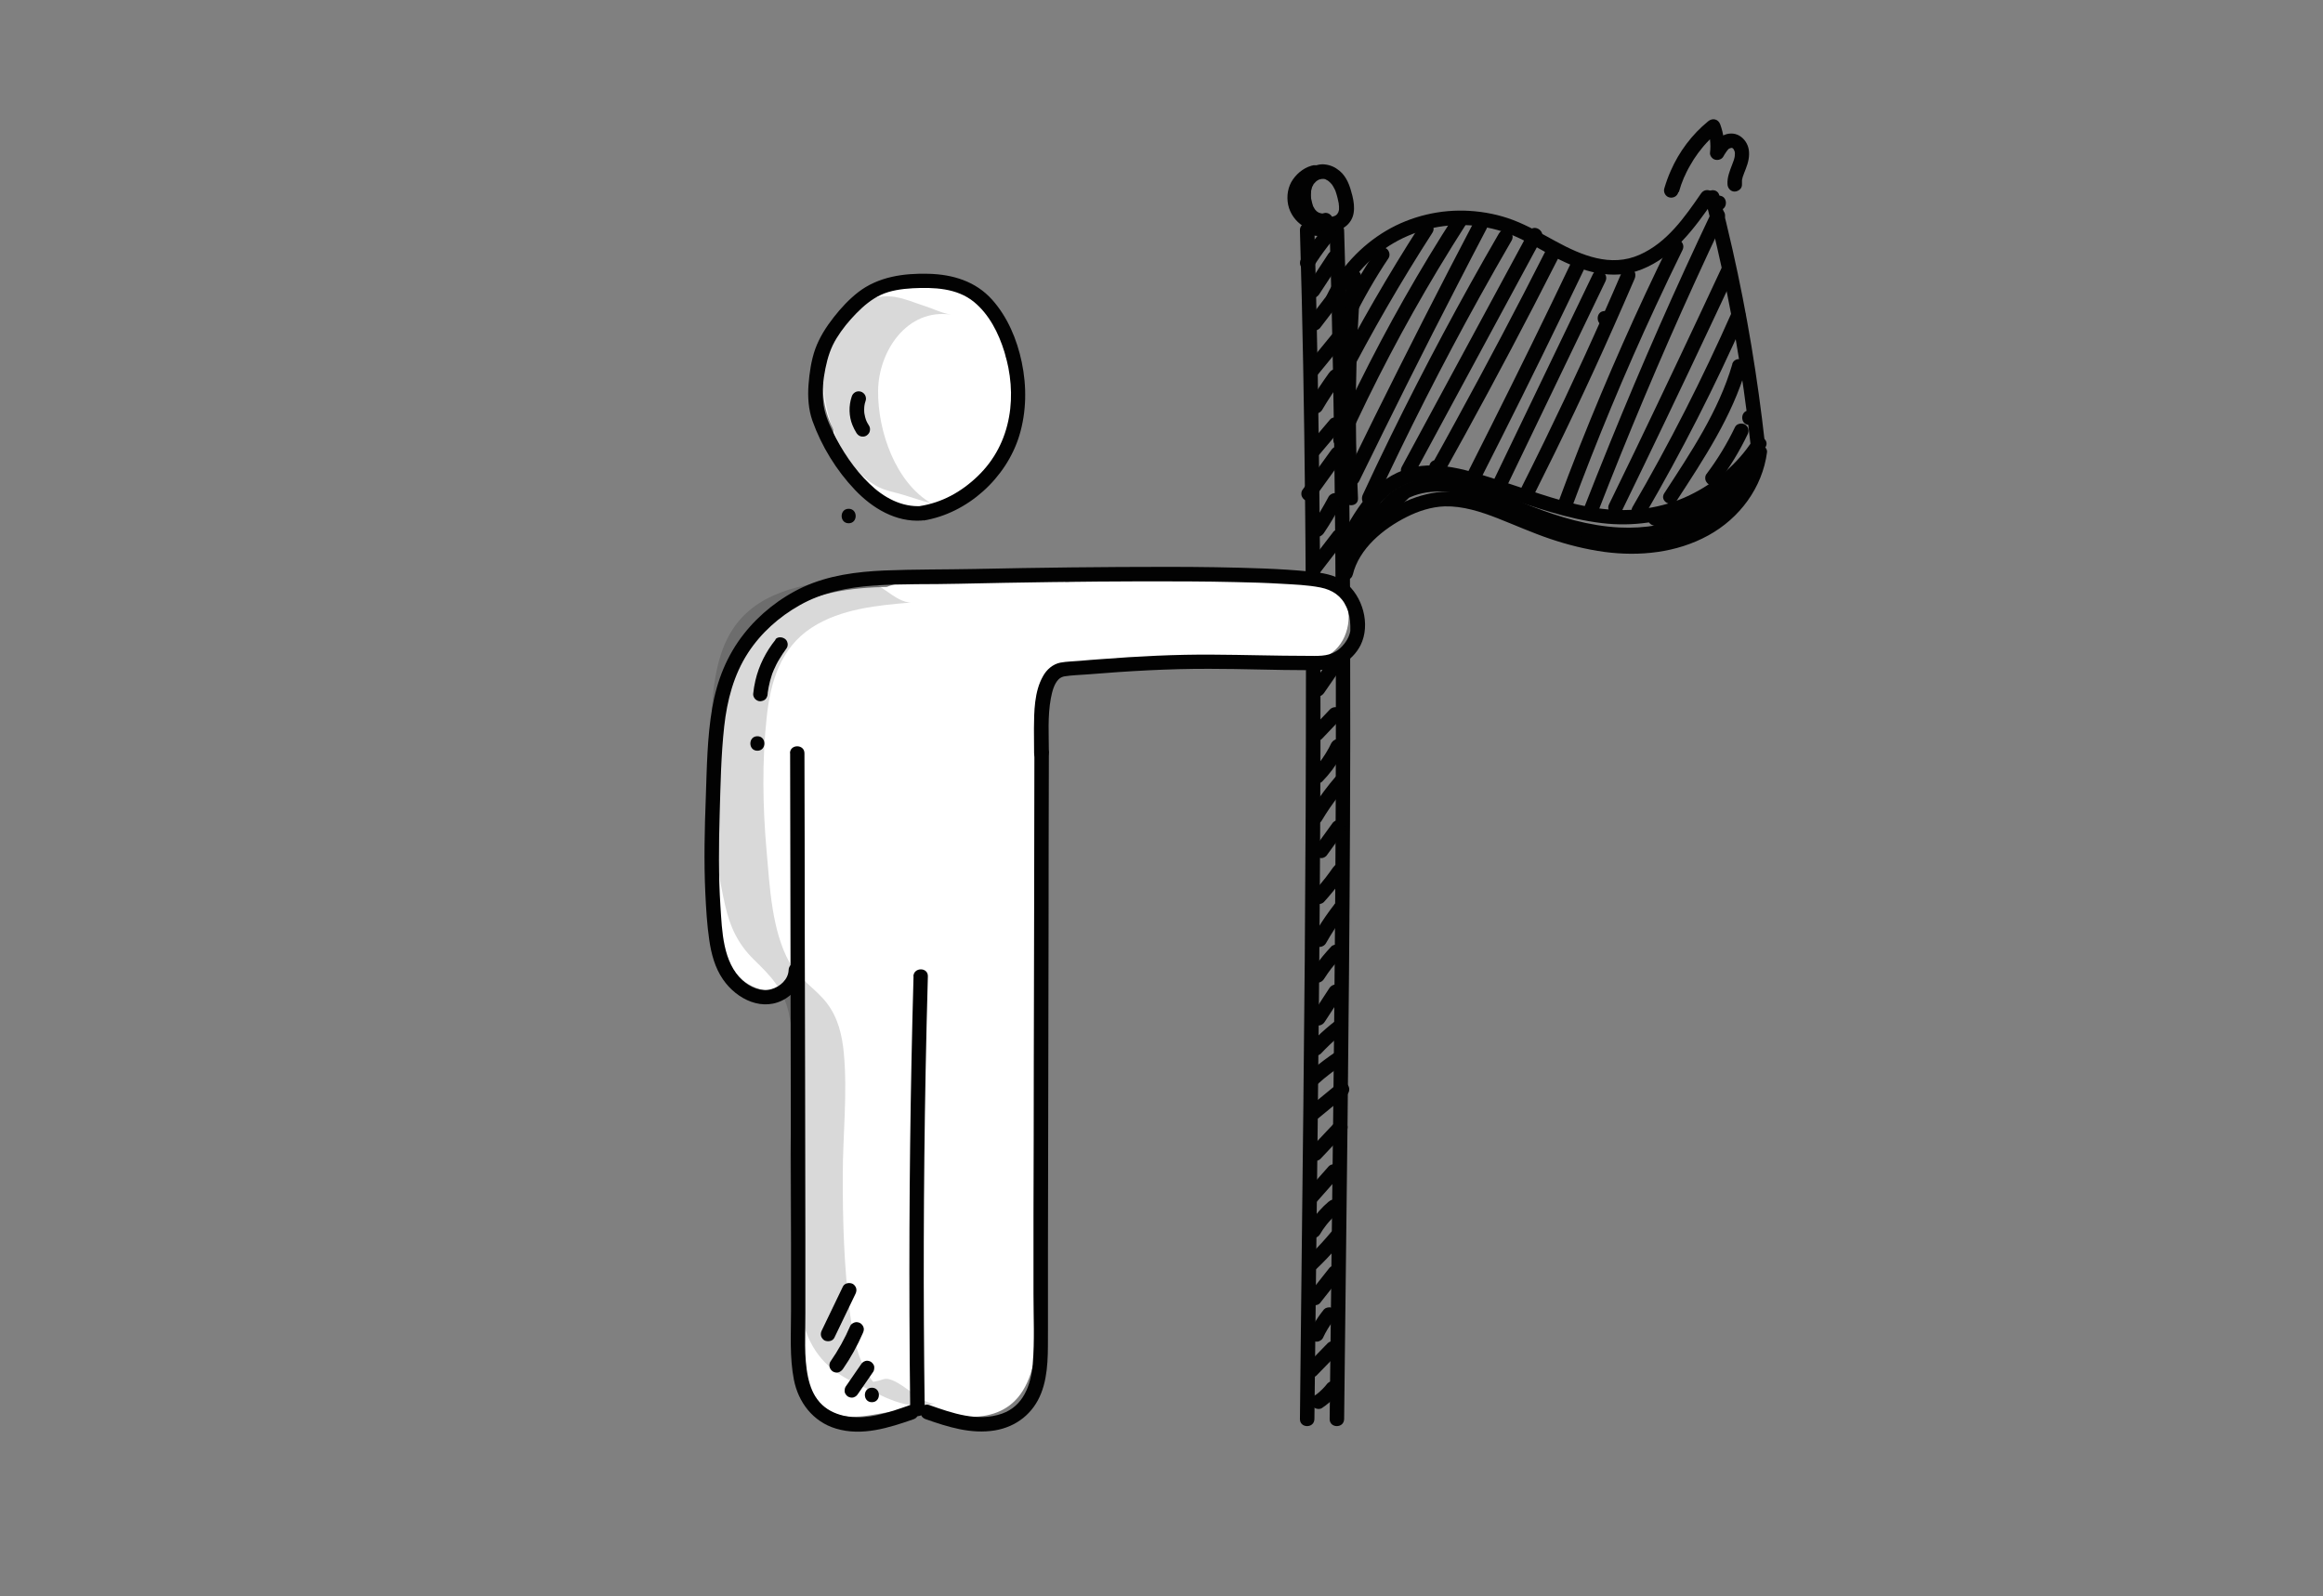 <?xml version="1.0" encoding="UTF-8"?>
<svg id="Gruppe_2353" data-name="Gruppe 2353" xmlns="http://www.w3.org/2000/svg" viewBox="0 0 153.97 105.82">
  <rect x="0" y="0" width="153.97" height="105.82" fill="#808080" stroke="none"/>
  <defs>
    <style>
      .cls-1 {
        fill: #020202;
      }

      .cls-2 {
        fill: #fff;
      }

      .cls-3 {
        opacity: .15;
      }
    </style>
  </defs>
  <path class="cls-2" d="M61.17,29.92c7.36,0,7.37-11.44,0-11.44s-7.37,11.44,0,11.44h0Z"/>
  <path class="cls-2" d="M60.07,31.27c7.36,0,7.37-11.44,0-11.44s-7.37,11.44,0,11.44h0Z"/>
  <path class="cls-2" d="M60.74,33.72c7.36,0,7.37-11.44,0-11.44s-7.37,11.44,0,11.44h0Z"/>
  <path class="cls-2" d="M61.73,32.12c7.36,0,7.37-11.44,0-11.44s-7.37,11.44,0,11.44h0Z"/>
  <path class="cls-2" d="M86.63,38.11l-13.35.37c-4.45.13-8.96.45-13.41.16v5.72c3.15-.28,6.3-.4,9.46-.37,3.68.04,3.68-5.68,0-5.72-3.16-.03-6.32.09-9.46.37-3.65.32-3.71,5.48,0,5.72,4.45.29,8.95-.04,13.41-.16l13.35-.37c3.67-.1,3.69-5.82,0-5.72h0Z"/>
  <path class="cls-2" d="M59.96,38.91c-2.56-.03-5.22.13-7.52,1.36-2.52,1.35-3.8,3.95-4.38,6.65-.63,2.93-.8,5.93-.81,8.92-.01,2.79-.29,6,1.33,8.43.85,1.28,2.52,1.84,3.91,1.03,1.28-.75,1.89-2.62,1.03-3.91-.31-.47-.31-.48-.42-.97s.02.29-.05-.24c-.03-.28-.04-.57-.05-.85-.04-1.09-.03-2.19-.03-3.28,0-2.27.05-4.57.45-6.81.14-.79.4-2.02.62-2.54.15-.37.42-.77.55-.93.04-.04.41-.38.27-.28-.17.13.39-.23.46-.27.09-.06.41-.19.14-.08.24-.09.48-.16.73-.22.2-.05.4-.1.6-.14.06-.01.57-.09.39-.07.67-.08,1.88-.09,2.78-.08,3.68.04,3.68-5.68,0-5.72h0Z"/>
  <path class="cls-2" d="M54.16,45.65c-.3,4.07-.6,8.13-.91,12.2,1.87-.25,3.75-.51,5.62-.76-.76-3.07-1.09-6.11-1.02-9.27-1.78.48-3.55.96-5.33,1.44.59,1.36.43,3.19.47,4.64.05,1.89.03,3.79-.06,5.68-.18,3.73-.44,7.42-.33,11.16.11,3.71.28,7.43.42,11.14l.2,5.3c.06,1.57-.19,3.62.59,5.05,1.75,3.2,4.79.79,7.39,1.32,2.86.59,5.97.99,7.11-2.48,1.02-3.09.67-6.7.46-9.88-.23-3.58-.07-7.01.14-10.58.25-4.13-.55-8.21-.31-12.36.25-4.41.64-8.81,1.1-13.21.39-3.66-5.34-3.63-5.72,0-.51,4.82-.98,9.67-1.17,14.52-.18,4.57.55,9.01.18,13.58-.36,4.4.37,8.73.24,13.12,0,.25-.23,3.1-.34,3.07,1.06-.72,1.12-1.12.18-1.2-.46-.14-.93-.23-1.41-.28-1-.15-1.92-.15-2.91-.02-.59.08-1.63.52-2.17.47.67.28,1.35.56,2.02.84.75.95.36-1.6.35-1.96l-.1-2.65c-.07-1.91-.15-3.83-.22-5.74-.14-3.75-.36-7.51-.35-11.26.01-3.68.44-7.33.47-11.01.02-3.41.11-6.97-1.28-10.15-1.2-2.74-5.27-1.16-5.33,1.44-.08,3.65.34,7.25,1.22,10.79.82,3.27,5.39,2.34,5.62-.76l.91-12.2c.27-3.67-5.45-3.65-5.72,0h0Z"/>
  <path class="cls-2" d="M59.06,44.03c-.67,14.35-2.01,28.75-.23,43.08.19,1.54,1.18,2.84,2.86,2.86,1.4.01,3.05-1.33,2.86-2.86-1.78-14.32-.44-28.73.23-43.08.17-3.68-5.55-3.67-5.72,0h0Z"/>
  <g>
    <g>
      <path class="cls-1" d="M89.61,36.25c.84-1.56,1.8-3.37,3.51-4.11.98-.43,2.1-.38,3.13-.18,1.12.22,2.22.58,3.3.94,2.17.72,4.34,1.51,6.62,1.78,2.03.24,4.06-.04,5.93-.86,2-.87,3.72-2.34,4.91-4.16.34-.52-.49-1-.83-.48-1.03,1.59-2.52,2.85-4.23,3.67-1.81.86-3.8,1.12-5.78.88-2.26-.27-4.42-1.11-6.58-1.81s-4.47-1.54-6.6-.74-3.22,2.76-4.21,4.6c-.29.54.54,1.03.83.48h0Z"/>
      <path class="cls-1" d="M88.76,20.08c.73-1.55,1.88-2.87,3.32-3.79,1.6-1.02,3.49-1.48,5.38-1.35.99.07,1.97.3,2.88.69s1.82.95,2.73,1.43c1.78.93,3.78,1.58,5.74.8,2.14-.85,3.5-2.73,4.77-4.56.35-.51-.48-.99-.83-.48-1.09,1.58-2.26,3.27-4.08,4.07-1.91.85-3.84.04-5.55-.89-.92-.5-1.83-1.03-2.82-1.41-.92-.35-1.91-.55-2.89-.61-1.92-.12-3.88.34-5.54,1.32s-3.1,2.52-3.94,4.3c-.26.56.57,1.04.83.48h0Z"/>
      <path class="cls-1" d="M113.03,13.21c1.08,4.15,1.93,8.35,2.54,12.6.17,1.19.32,2.39.45,3.58.03.26.2.48.48.48.24,0,.51-.22.48-.48-.48-4.32-1.19-8.62-2.15-12.86-.27-1.2-.56-2.39-.87-3.58-.16-.6-1.08-.34-.93.26h0Z"/>
      <path class="cls-1" d="M91.2,16.63c-.88,1.31-1.67,2.67-2.36,4.09-.11.23-.07.53.17.66.22.11.54.07.66-.17.7-1.41,1.48-2.78,2.36-4.09.14-.21.05-.54-.17-.66-.24-.13-.51-.05-.66.17h0Z"/>
      <path class="cls-1" d="M94.11,14.95c-2.08,3.24-4.01,6.58-5.78,10-.28.55.55,1.04.83.48,1.76-3.42,3.69-6.76,5.78-10,.34-.52-.5-1-.83-.48h0Z"/>
      <path class="cls-1" d="M96.44,14.23c-2.35,3.64-4.49,7.42-6.41,11.3-.55,1.11-1.08,2.24-1.6,3.37-.11.24-.07.52.17.66.21.12.55.07.66-.17,1.79-3.95,3.81-7.79,6.04-11.51.64-1.07,1.3-2.12,1.97-3.17.34-.52-.5-1-.83-.48h0Z"/>
      <path class="cls-1" d="M97.71,14.68c-2.26,4.31-4.46,8.64-6.62,13-.61,1.24-1.22,2.48-1.83,3.73-.27.55.56,1.04.83.48,2.13-4.37,4.3-8.72,6.53-13.04.63-1.23,1.27-2.46,1.91-3.68.29-.55-.54-1.03-.83-.48h0Z"/>
      <path class="cls-1" d="M99.36,15.46c-2.55,4.4-4.95,8.9-7.19,13.47-.63,1.28-1.24,2.57-1.84,3.86-.11.24-.07.52.17.66.21.12.55.06.66-.17,2.15-4.62,4.45-9.16,6.92-13.61.69-1.25,1.4-2.49,2.11-3.72.31-.54-.52-1.02-.83-.48h0Z"/>
      <path class="cls-1" d="M101.34,15.35c-2.18,4.04-4.37,8.08-6.55,12.12-.63,1.16-1.25,2.32-1.88,3.48-.29.54.54,1.03.83.48,2.18-4.04,4.37-8.08,6.55-12.12.63-1.16,1.25-2.32,1.88-3.48.29-.54-.54-1.03-.83-.48h0Z"/>
      <path class="cls-1" d="M102.45,16.62c-1.91,3.77-3.89,7.52-5.92,11.23-.58,1.07-1.17,2.13-1.76,3.19l.9.24c0-.11.01-.22.02-.33.04-.62-.93-.62-.96,0,0,.11-.01.22-.02.33-.03.48.67.65.9.24,2.06-3.69,4.07-7.42,6.02-11.18.56-1.08,1.11-2.16,1.66-3.24.28-.55-.55-1.04-.83-.48h0Z"/>
      <path class="cls-1" d="M104.17,17.34c-1.73,3.63-3.5,7.24-5.3,10.83-.51,1.02-1.03,2.04-1.54,3.06-.28.55.55,1.04.83.48,1.82-3.58,3.61-7.18,5.36-10.8.5-1.03.99-2.06,1.49-3.09.27-.56-.56-1.04-.83-.48h0Z"/>
      <path class="cls-1" d="M105.58,18.17c-2.17,4.51-4.34,9.02-6.51,13.53-.27.55.56,1.04.83.48,2.17-4.51,4.34-9.02,6.51-13.53.27-.55-.56-1.04-.83-.48h0Z"/>
      <path class="cls-1" d="M107.51,18.01c-1.62,3.78-3.34,7.53-5.14,11.23-.51,1.05-1.03,2.09-1.55,3.13-.28.55.55,1.04.83.48,1.85-3.67,3.62-7.39,5.29-11.16.47-1.06.94-2.13,1.4-3.2.1-.24.07-.51-.17-.66-.2-.12-.55-.07-.66.17h0Z"/>
      <path class="cls-1" d="M110.69,16.08c-2.18,4.42-4.17,8.93-5.99,13.51-.51,1.29-1,2.58-1.48,3.88-.21.58.71.83.93.26,1.68-4.54,3.54-9.02,5.58-13.41.58-1.26,1.18-2.5,1.79-3.75.27-.55-.56-1.04-.83-.48h0Z"/>
      <path class="cls-1" d="M113.46,14.03c-2.4,5.05-4.65,10.16-6.75,15.33-.59,1.46-1.18,2.92-1.75,4.39-.09.24.1.53.34.59.27.07.5-.09.59-.34,2-5.15,4.14-10.24,6.43-15.26.65-1.42,1.3-2.83,1.97-4.23.26-.56-.56-1.04-.83-.48h0Z"/>
      <path class="cls-1" d="M114.17,17.63c-1.92,4.12-3.86,8.22-5.83,12.32-.56,1.16-1.12,2.32-1.69,3.48-.27.55.56,1.04.83.48,1.99-4.09,3.95-8.18,5.88-12.29.55-1.17,1.1-2.33,1.64-3.5.11-.24.07-.52-.17-.66-.21-.12-.55-.06-.66.17h0Z"/>
      <path class="cls-1" d="M114.8,20.67c-1.96,4.43-4.16,8.76-6.6,12.95-.23.4.25.93.66.66l.14-.09c.51-.34.03-1.17-.48-.83l-.14.09.66.66c2.43-4.19,4.64-8.51,6.6-12.95.1-.24.07-.52-.17-.66-.2-.12-.55-.07-.66.17h0Z"/>
      <path class="cls-1" d="M114.82,24.14c-.91,3.12-2.75,5.85-4.51,8.56-.34.52.49,1,.83.48,1.8-2.77,3.67-5.58,4.6-8.78.17-.59-.75-.85-.93-.26h0Z"/>
      <path class="cls-1" d="M115.94,28.17c.62,0,.62-.96,0-.96s-.62.96,0,.96h0Z"/>
      <path class="cls-1" d="M115,28.31c-.53,1.11-1.17,2.16-1.91,3.14-.07.09-.08.26-.05.37s.12.23.22.29c.11.06.25.09.37.05s.21-.12.29-.22c.74-.98,1.38-2.03,1.91-3.14.06-.12.08-.24.05-.37-.03-.11-.12-.23-.22-.29-.21-.11-.54-.07-.66.17h0Z"/>
      <path class="cls-1" d="M89.25,18.37c-.38,4.88-.44,9.77-.2,14.66.03.62.99.62.96,0-.24-4.88-.18-9.78.2-14.66.05-.62-.91-.61-.96,0h0Z"/>
      <path class="cls-1" d="M89.66,38.11c.42-1.75,2.04-3.07,3.58-3.84.77-.39,1.64-.67,2.51-.7,1.21-.03,2.38.35,3.49.78,1.17.46,2.31.97,3.49,1.37s2.38.7,3.61.87c2.33.31,4.79.06,6.88-1.09,2.07-1.13,3.59-3.16,3.9-5.52.03-.26-.24-.48-.48-.48-.29,0-.45.22-.48.48-.25,1.97-1.64,3.68-3.33,4.64-2.02,1.14-4.47,1.33-6.74.97-1.24-.2-2.45-.55-3.63-.98s-2.28-.94-3.43-1.36-2.28-.71-3.46-.64c-.93.06-1.82.35-2.66.74-1.82.87-3.68,2.46-4.18,4.49-.14.6.78.86.93.26h0Z"/>
      <path class="cls-1" d="M89.8,36.68c.34-.79.94-1.41,1.56-1.99s1.34-1.13,2.01-1.7l-.68-.68c-.47.43-.94.86-1.4,1.3l.75.58c.79-1.32,2.47-1.73,3.91-1.57,1.97.21,3.78,1.28,5.6,1.97,3.52,1.33,7.48,1.97,11.02.38,1.67-.75,3.14-2,4-3.64.25-.48-.35-.96-.75-.58-1.75,1.62-3.94,2.71-6.28,3.16-.61.12-.35,1.04.26.93,2.51-.48,4.84-1.67,6.71-3.4l-.75-.58c-1.59,3.03-5.16,4.27-8.41,4.11-2.01-.1-3.97-.68-5.84-1.41s-3.63-1.71-5.64-1.89c-1.76-.16-3.71.48-4.64,2.06-.29.48.36.95.75.58.47-.43.94-.86,1.4-1.3s-.21-1.08-.68-.68c-1.33,1.13-3.01,2.22-3.72,3.88-.1.24-.07.52.17.66.2.12.55.07.66-.17h0Z"/>
      <path class="cls-1" d="M111.28,12.72c.09-.32.2-.63.33-.94.02-.05-.01.02-.01.03,0-.02.02-.04.02-.05.02-.03.03-.07.05-.1.04-.08.07-.16.11-.24.07-.15.15-.29.23-.43.16-.29.34-.57.54-.84.02-.03.04-.06.07-.09.02-.03.06-.09.02-.02.05-.07.11-.14.16-.21.1-.13.21-.25.32-.37.26-.28.53-.53.82-.77l-.8-.21c.05.13.09.27.13.41.02.07.03.14.05.21,0,.04.01.08.02.13.02.09,0-.04,0,.02.03.29.04.58,0,.88-.02.2.16.42.35.46.2.05.44-.03.54-.22.04-.08.09-.16.14-.23.02-.03.04-.06.06-.09.03-.04.03-.04-.01.01.01-.02.03-.04.04-.05.03-.04.12-.16.17-.17-.05.04-.06.05-.02.02.02-.01.04-.02.05-.03.11-.06,0,0,0,0,0,0,.12-.03.12-.03-.08,0-.09.01-.03,0,.02,0,.04,0,.06,0-.07-.01-.08-.01-.05,0,.02,0,.03,0,.05.01.02,0,.04.01.06.02-.07-.03-.08-.03-.03,0,.02.01.04.02.05.03-.06-.04-.06-.05-.03-.02,0,.01.07.06.06.07-.04-.06-.05-.06-.02-.02.01.02.02.04.03.05.01.02.04.13.03.06-.01-.08.01.05.02.07,0,.02.01.04.01.06,0,.05,0,.04,0-.03,0,.03,0,.09,0,.12,0,.02-.02.2,0,.09-.03.21-.1.41-.18.6-.16.42-.34.85-.31,1.31.01.25.21.49.48.48.25-.01.5-.21.48-.48,0-.04,0-.09,0-.13,0-.03,0-.06,0-.09,0,0,.01-.08,0-.02s0-.01,0-.02c0-.02,0-.04.01-.06.01-.06.03-.11.04-.17.06-.18.13-.35.2-.53.16-.41.27-.83.2-1.28-.06-.37-.28-.71-.6-.91-.35-.22-.8-.2-1.15,0s-.61.55-.8.9l.9.24c.07-.64-.02-1.3-.24-1.9-.13-.36-.51-.45-.8-.21-1.07.87-1.93,2.02-2.48,3.28-.17.38-.31.77-.43,1.18-.07.24.08.53.34.59s.52-.08.59-.34h0Z"/>
      <path class="cls-1" d="M113.93,13.93c.62,0,.62-.96,0-.96s-.62.96,0,.96h0Z"/>
      <path class="cls-1" d="M106.36,21.58c.62,0,.62-.96,0-.96s-.62.96,0,.96h0Z"/>
    </g>
    <g>
      <path class="cls-1" d="M61.21,34.51c2.93-.48,5.49-2.82,6.35-5.63.48-1.58.5-3.27.16-4.88-.31-1.49-.94-2.99-1.96-4.13-1.1-1.23-2.62-1.68-4.23-1.72s-3.31.18-4.66,1.23c-.6.47-1.13,1.04-1.6,1.64-.51.65-.96,1.35-1.24,2.13-.26.74-.38,1.56-.44,2.35s-.01,1.64.26,2.4c.6,1.68,1.59,3.29,2.82,4.58,1.15,1.21,2.7,2.15,4.43,2.03.61-.04.62-1,0-.96-1.34.09-2.54-.57-3.48-1.49-1.02-.98-1.83-2.21-2.44-3.48-.3-.62-.56-1.26-.62-1.95-.07-.74,0-1.48.15-2.21s.35-1.37.74-2c.37-.6.81-1.14,1.3-1.64s1.01-.94,1.63-1.23,1.39-.4,2.11-.44c1.4-.07,2.94-.02,4.07.91,1.01.83,1.63,2.07,2.01,3.3.43,1.39.57,2.89.31,4.32-.27,1.51-.96,2.85-2.07,3.92s-2.39,1.76-3.84,1.99c-.26.04-.4.36-.34.59.07.27.33.38.59.34h0Z"/>
      <path class="cls-1" d="M51.41,42.4c-.64.79-1.11,1.72-1.34,2.71-.07.3-.12.6-.15.9-.01.12.06.26.14.34.08.08.22.15.34.14s.25-.05.34-.14c.09-.1.13-.21.14-.34,0-.06.01-.13.02-.19l-.02.13c.04-.27.09-.55.16-.81.04-.13.08-.27.12-.4.02-.07.05-.14.08-.21.01-.03.03-.07.04-.1,0-.02.01-.03.02-.05-.03.07-.04.09-.02.05.11-.25.23-.5.38-.74.07-.12.15-.23.22-.35.04-.06.08-.11.12-.17.02-.03.11-.12,0-.01.02-.03.05-.06.07-.09.08-.1.14-.2.14-.34,0-.12-.05-.26-.14-.34-.17-.16-.51-.21-.68,0h0Z"/>
      <path class="cls-1" d="M50.2,49.77c.62,0,.62-.96,0-.96s-.62.96,0,.96h0Z"/>
      <path class="cls-1" d="M56.45,26.3c-.1.3-.15.63-.14.95s.07.64.19.93c.08.19.16.36.27.53.07.1.16.19.29.22.11.03.27.02.37-.05s.19-.16.22-.29.02-.26-.05-.37c-.08-.12-.15-.25-.21-.39l.05.11c-.08-.19-.13-.39-.16-.59l.02.13c-.03-.21-.03-.42,0-.63l-.02.13c.02-.15.05-.29.1-.43.04-.11.01-.27-.05-.37s-.17-.19-.29-.22c-.12-.03-.26-.02-.37.05s-.18.16-.22.29h0Z"/>
      <path class="cls-1" d="M56.25,34.69c.62,0,.62-.96,0-.96s-.62.96,0,.96h0Z"/>
      <g class="cls-3">
        <path d="M59.37,19.69c-2.92-.44-4.82,2.47-4.84,5.07s1.16,6.07,3.56,7.46c.52.3,1.25.42,1.83.6.43.14.86.27,1.3.41.16.05.4.08.54.16-2.41-1.39-3.58-4.81-3.56-7.46s1.92-5.5,4.84-5.07c-.6-.09-1.25-.42-1.83-.6s-1.22-.47-1.84-.56h0Z"/>
      </g>
      <g>
        <path class="cls-1" d="M52.37,49.93c.01,7.07.03,14.14.04,21.21,0,3.51.01,7.03.02,10.54,0,1.76,0,3.51,0,5.27,0,1.49-.1,3.04.19,4.52s1.25,2.78,2.79,3.24c1.73.52,3.5-.05,5.14-.62.58-.2.33-1.13-.26-.93-1.38.48-2.88,1.03-4.36.7-.61-.14-1.18-.42-1.6-.89s-.64-1.06-.77-1.66c-.29-1.37-.17-2.84-.18-4.23,0-1.72,0-3.43,0-5.15-.01-6.83-.02-13.66-.04-20.49,0-3.83-.01-7.67-.02-11.5,0-.62-.96-.62-.96,0h0Z"/>
        <path class="cls-1" d="M69.52,49.93c0-1.2-.09-2.44.13-3.63.09-.47.22-.97.52-1.27.11-.11.27-.17.38-.19.5-.08,1.03-.09,1.53-.13,2.69-.22,5.39-.38,8.09-.37,2.18,0,4.37.09,6.55.09.76,0,1.49,0,2.18-.36.54-.28,1.01-.76,1.28-1.3.68-1.37.14-3.27-1.05-4.18-.67-.51-1.53-.62-2.34-.7-1-.1-2-.16-3-.2-2.13-.08-4.27-.11-6.41-.11-4.25,0-8.5.05-12.75.14-2,.04-4,.02-6,.1-1.84.08-3.71.32-5.4,1.1-1.52.71-2.89,1.79-3.92,3.1-1.13,1.43-1.79,3.1-2.1,4.89-.34,1.97-.36,3.99-.43,5.98-.08,2.11-.13,4.23-.03,6.34.05,1.03.11,2.07.26,3.09.13.91.38,1.85.91,2.61.91,1.33,2.67,2.2,4.17,1.26.66-.42,1.11-1.09,1.14-1.88.02-.62-.94-.62-.96,0s-.57,1.11-1.15,1.27c-.69.19-1.39-.12-1.9-.58-1.32-1.22-1.36-3.27-1.47-4.93-.13-2.03-.11-4.07-.05-6.1s.09-3.88.3-5.81c.19-1.72.63-3.42,1.58-4.88.86-1.32,2.06-2.39,3.43-3.16,1.5-.85,3.19-1.18,4.9-1.3,1.88-.13,3.77-.07,5.66-.12,4.07-.09,8.14-.15,12.21-.16,2.04,0,4.07,0,6.11.05,1.01.02,2.02.05,3.02.11.87.05,1.76.08,2.62.25.78.16,1.38.55,1.71,1.29.18.39.25.82.26,1.25,0,.1,0,.21,0,.31,0,.04-.01.11,0,.03-.02.1-.04.19-.08.29-.14.39-.48.82-.88,1.07-.58.35-1.25.29-1.9.29-2.08,0-4.17-.07-6.25-.08-2.48-.02-4.96.11-7.43.3-.46.03-.92.07-1.38.11-.43.04-.87.04-1.3.12-.5.1-.91.46-1.15.9-.58,1.02-.59,2.34-.6,3.48,0,.54.01,1.09.01,1.63,0,.62.96.62.96,0h0Z"/>
        <path class="cls-1" d="M68.56,49.93c-.01,6.83-.02,13.66-.04,20.49,0,3.41-.01,6.83-.02,10.24,0,1.7,0,3.39,0,5.09,0,1.56.08,3.14-.05,4.69-.12,1.39-.62,2.78-2.04,3.28-1.61.56-3.28-.03-4.81-.57-.58-.21-.84.72-.26.93,1.48.52,3.01,1.01,4.6.75,1.43-.24,2.55-1.13,3.07-2.47.51-1.3.44-2.78.45-4.15,0-1.78,0-3.55,0-5.33.01-7.03.03-14.06.04-21.09,0-3.95.01-7.91.02-11.86,0-.62-.96-.62-.96,0h0Z"/>
        <path class="cls-1" d="M60.55,64.73c-.21,7.45-.3,14.9-.27,22.35,0,2.11.03,4.22.05,6.34,0,.62.97.62.96,0-.1-7.45-.08-14.9.06-22.36.04-2.11.09-4.22.15-6.33.02-.62-.94-.62-.96,0h0Z"/>
        <path class="cls-1" d="M55.87,85.29c-.47.97-.93,1.94-1.4,2.91-.06.12-.08.24-.05.37.03.11.12.23.22.29.21.11.54.07.66-.17.47-.97.93-1.94,1.4-2.91.06-.12.08-.24.05-.37-.03-.11-.12-.23-.22-.29-.21-.11-.54-.07-.66.17h0Z"/>
        <path class="cls-1" d="M56.36,87.89c-.36.84-.8,1.63-1.32,2.38-.07.1-.08.26-.05.37s.12.23.22.29c.11.06.25.09.37.05s.21-.11.29-.22c.52-.75.96-1.55,1.32-2.38.05-.12.09-.23.05-.37-.03-.11-.12-.23-.22-.29-.11-.06-.25-.09-.37-.05-.11.04-.24.11-.29.22h0Z"/>
        <path class="cls-1" d="M57.07,90.45c-.34.49-.68.98-1.02,1.48-.04.06-.05.11-.06.18-.01.06-.01.13,0,.19.03.11.12.23.22.29.11.06.25.09.37.05l.11-.05c.07-.04.13-.1.17-.17.34-.49.68-.98,1.02-1.48.04-.06.05-.11.06-.18.01-.06.01-.13,0-.19-.03-.11-.12-.23-.22-.29-.11-.06-.25-.09-.37-.05l-.11.05c-.07.04-.13.1-.17.17h0Z"/>
        <path class="cls-1" d="M57.79,92.96c.62,0,.62-.96,0-.96s-.62.96,0,.96h0Z"/>
        <g class="cls-3">
          <path d="M56.93,38.35c-2.63.22-5.71.5-7.67,2.5-2.11,2.16-2.08,5.69-2.14,8.51-.08,3.54.15,7.2.94,10.65.32,1.42.84,2.55,1.88,3.58,1.13,1.1,1.99,1.97,2.34,3.57.7,3.18.05,6.81.08,10.05s-.02,7,.82,10.28c.55,2.16,1.68,3.37,3.63,4.26,1.67.77,3.37,1.89,5.24,1.27-.87.29-2.59-1.88-3.5-1.58-.84.28-1.47.27-2.32.03.88.39,1.76.78,2.64,1.17l-.56-.25.86.41c-2.04-1.32-2.55-3.51-2.84-5.79-.39-3.02-.48-6.08-.47-9.12,0-2.66.32-5.4.07-8.06-.11-1.19-.38-2.35-1.12-3.32s-1.86-1.59-2.48-2.7c-1.18-2.11-1.31-5.04-1.52-7.39-.26-2.95-.31-5.96.01-8.9.25-2.32.92-4.57,2.98-5.91,1.94-1.26,4.39-1.48,6.64-1.67-1.1.09-2.37-1.67-3.5-1.58h0Z"/>
        </g>
      </g>
    </g>
    <path class="cls-1" d="M86.56,44.46c0,6.41-.03,12.81-.08,19.22s-.13,12.88-.2,19.32c-.04,3.69-.08,7.39-.12,11.08,0,.62.95.62.96,0,.07-6.56.15-13.11.22-19.67s.13-12.8.16-19.19c.02-3.58.03-7.17.02-10.75,0-.62-.96-.62-.96,0h0Z"/>
    <path class="cls-1" d="M87.5,38.18c-.05-5.94-.11-11.89-.25-17.83-.04-1.69-.08-3.39-.13-5.08-.02-.62-.98-.62-.96,0,.18,5.96.28,11.92.34,17.89.02,1.67.03,3.35.04,5.02,0,.62.97.62.96,0h0Z"/>
    <path class="cls-1" d="M88.54,43.62c.01,6.51-.01,13.02-.07,19.52-.05,6.55-.13,13.09-.21,19.64-.04,3.77-.09,7.53-.13,11.3,0,.62.95.62.96,0,.07-6.66.16-13.33.23-19.99.07-6.5.13-13.01.16-19.51.02-3.65.02-7.31.01-10.96,0-.62-.96-.62-.96,0h0Z"/>
    <path class="cls-1" d="M89.48,38.97c-.03-6.15-.11-12.3-.25-18.45-.04-1.75-.09-3.5-.14-5.25-.02-.62-.98-.62-.96,0,.18,6.17.29,12.34.35,18.51.02,1.73.03,3.46.04,5.19,0,.62.96.62.96,0h0Z"/>
    <path class="cls-1" d="M86.71,15.57c.61.09,1.22.13,1.83.11.13,0,.25-.05.34-.14.08-.08.15-.22.14-.34s-.05-.25-.14-.34-.21-.15-.34-.14c-.54.02-1.07,0-1.6-.08l.13.02s-.07,0-.1-.01c-.06-.02-.13-.02-.19,0-.06,0-.12.02-.18.06-.1.06-.19.17-.22.29-.03.12-.02.26.05.37.06.1.17.2.29.22h0Z"/>
    <path class="cls-1" d="M87.13,10.94c-.59.1-1.09.47-1.43.95s-.44,1.11-.32,1.69.5,1.1.99,1.41c.54.34,1.23.42,1.85.35.33-.04.67-.1.94-.31.3-.22.5-.54.56-.91s.01-.76-.08-1.13c-.08-.32-.17-.64-.31-.94-.13-.27-.31-.54-.55-.73-.29-.24-.6-.38-.98-.42-.63-.07-1.26.36-1.57.89-.34.6-.35,1.35-.16,1.99.09.33.25.64.49.89.25.26.6.42.96.45.16.02.33,0,.48-.06.24-.08.42-.33.34-.59-.08-.23-.34-.42-.59-.34-.02,0-.05.02-.08.02-.01,0-.03,0-.04,0-.05.01.07-.01.06,0-.02.01-.06,0-.09,0-.01,0-.03,0-.04,0-.07,0,.05,0,.05,0-.01.01-.13-.03-.15-.04-.01,0-.02,0-.04-.01-.05-.02.06.02.05.02-.03,0-.07-.03-.1-.05-.02-.01-.05-.03-.07-.04-.07-.04.07.07.01.01-.04-.04-.09-.08-.13-.13-.01-.01-.05-.06,0,0s.01.02,0,0c-.02-.02-.03-.05-.05-.07-.03-.05-.06-.11-.09-.16,0-.01-.01-.03-.02-.04,0,0,.04.1.02.05-.01-.03-.02-.06-.03-.1-.02-.06-.04-.12-.05-.18-.01-.06-.03-.11-.04-.17,0-.03-.01-.07-.02-.1,0,0,.01.11,0,.05,0-.02,0-.04,0-.06-.01-.13-.01-.26,0-.39,0-.02.01-.12,0-.04s0-.02,0-.04c.01-.06.03-.13.05-.19,0-.03.02-.07.03-.1,0-.01.01-.03.02-.04,0,0-.04.09-.02.05.03-.05.05-.11.08-.16.01-.02.03-.04.04-.06,0-.01.02-.03.03-.04,0,0-.07.08-.03.05.04-.04.07-.08.11-.12.02-.02.04-.03.06-.05.06-.05-.08.06-.02.01.05-.03.1-.07.15-.09,0,0,.06-.04.07-.03,0,0-.1.04-.06.02.01,0,.02,0,.04-.01.02,0,.17-.04.17-.04,0,0-.11.01-.06,0,.01,0,.03,0,.04,0,.03,0,.05,0,.08,0s.05,0,.08,0c.02,0,.07,0-.01,0-.09-.01,0,0,.01,0,.05.01.1.03.15.05.08.03-.09-.05-.02,0,.03.01.06.03.08.04s.05.03.08.05c.01,0,.02.02.03.02.04.03-.05-.04-.04-.03.04.04.09.08.13.12s.08.09.12.13c0,0-.06-.09-.03-.04,0,.01.02.02.02.03.02.03.04.06.06.09.03.05.06.1.09.16.02.03.03.06.05.1,0,.01.01.03.02.04.03.06-.03-.09-.01-.03.04.12.09.25.12.37s.07.25.09.38c.02.07.03.14.04.21,0,.02,0,.03,0,.05,0,0-.01-.1,0-.05,0,.04,0,.08.01.11,0,.07,0,.14,0,.21,0,.02-.01.12,0,.03s0,.03-.01.05c-.01.06-.04.11-.05.16,0,0,.05-.09.02-.05,0,.01-.01.03-.02.04-.02.03-.05.06-.06.1,0,0,.07-.08.03-.04,0,.01-.02.02-.03.03-.02.02-.04.04-.06.06-.06.06.08-.05.01,0-.03.02-.06.04-.09.05-.01,0-.02.01-.04.02-.05.03.06-.03.05-.02-.02.01-.05.02-.08.03-.06.02-.11.03-.17.05-.03,0-.06.01-.09.02-.09.02.11-.01.02,0-.06,0-.12.01-.18.02-.13,0-.26,0-.39,0-.06,0-.12,0-.18-.01-.05,0,.06,0,.05,0-.02,0-.04,0-.06,0-.03,0-.07-.01-.1-.02-.06-.01-.11-.03-.17-.04-.03,0-.06-.02-.08-.03-.02,0-.14-.05-.07-.02s-.02,0-.04-.02c-.03-.01-.05-.03-.08-.04-.05-.03-.1-.06-.15-.09-.01,0-.02-.01-.03-.02-.05-.03.08.07.04.03-.02-.02-.04-.03-.06-.05-.04-.04-.08-.07-.12-.11-.02-.02-.03-.04-.05-.06-.01-.02-.08-.1-.03-.03s0,0-.01-.02c-.02-.02-.03-.05-.05-.07-.03-.04-.05-.09-.07-.13-.01-.03-.03-.05-.04-.08-.02-.04.03.06.02.06,0,0-.02-.04-.02-.05-.04-.1-.07-.21-.09-.32,0-.01,0-.02,0-.04,0-.05,0,.07,0,.07,0-.01,0-.06,0-.08,0-.05,0-.11,0-.16,0-.02.02-.15.01-.16,0,0-.02.11,0,.07,0-.01,0-.02,0-.04,0-.03.01-.06.02-.09.01-.05.03-.1.05-.16,0,0,.03-.07.03-.07,0,0-.04.1-.02.06,0-.01.01-.03.02-.05.05-.1.11-.19.17-.28.03-.04-.04.05-.04.05,0,0,.02-.03.02-.03.02-.02.03-.04.05-.06.04-.04.08-.08.12-.12.02-.02.04-.03.06-.05.01-.01.09-.07.02-.02s0,0,.02-.01c.02-.02.05-.03.07-.05.05-.03.09-.06.14-.08.02-.01.05-.02.07-.03.04-.02-.06.03-.06.02,0,0,.04-.02.05-.02.1-.04.21-.07.31-.08.11-.02.23-.13.29-.22.06-.1.09-.25.05-.37-.09-.27-.32-.38-.59-.34h0Z"/>
    <path class="cls-1" d="M87.62,15.27c-.4.48-.78.98-1.12,1.5-.09.14-.19.28-.27.42-.07.1-.08.25-.05.37s.12.23.22.29c.11.06.25.09.37.05s.22-.11.29-.22c.29-.47.61-.92.95-1.36l-.08.1c.12-.16.25-.31.37-.47.05-.04.08-.1.1-.15.03-.06.04-.12.04-.19,0-.12-.05-.26-.14-.34s-.21-.15-.34-.14c-.12,0-.26.04-.34.14h0Z"/>
    <path class="cls-1" d="M88.04,16.83c-.48.73-.96,1.47-1.44,2.2-.07.1-.08.26-.05.37s.12.23.22.29c.24.13.51.05.66-.17.48-.73.96-1.47,1.44-2.2.07-.1.08-.26.05-.37s-.12-.23-.22-.29c-.24-.13-.51-.05-.66.17h0Z"/>
    <path class="cls-1" d="M88.33,19.09c-.53.7-1.07,1.39-1.6,2.09-.07.09-.08.26-.05.37.03.11.12.23.22.29.11.06.25.09.37.05l.11-.05c.07-.04.13-.1.17-.17.53-.7,1.07-1.39,1.6-2.09.07-.09.08-.26.05-.37-.03-.11-.12-.23-.22-.29-.11-.06-.25-.09-.37-.05l-.11.05c-.07.04-.13.1-.17.17h0Z"/>
    <path class="cls-1" d="M88.3,22.15c-.43.53-.87,1.06-1.3,1.59-.12.15-.25.3-.37.46-.08.1-.14.2-.14.34,0,.12.05.26.14.34s.21.15.34.14c.12,0,.26-.04.34-.14.43-.53.87-1.06,1.3-1.59.12-.15.25-.3.37-.46.08-.1.14-.2.14-.34,0-.12-.05-.26-.14-.34s-.21-.15-.34-.14c-.12,0-.26.04-.34.14h0Z"/>
    <path class="cls-1" d="M88.1,24.71c-.46.64-.9,1.3-1.3,1.98-.06.11-.08.25-.05.37.03.11.12.23.22.29.11.06.25.09.37.05s.22-.11.29-.22c.4-.68.84-1.34,1.3-1.98.07-.1.08-.26.05-.37s-.12-.23-.22-.29c-.11-.06-.25-.09-.37-.05l-.11.05c-.07.04-.13.1-.17.17h0Z"/>
    <path class="cls-1" d="M88.16,27.81c-.36.43-.72.85-1.08,1.28-.1.12-.2.24-.31.36-.05.04-.08.1-.1.15-.03.06-.04.12-.04.19,0,.12.05.26.14.34s.21.15.34.14c.12,0,.26-.04.34-.14.36-.43.72-.85,1.08-1.28.1-.12.2-.24.31-.36.05-.04.08-.1.1-.15.03-.06.04-.12.04-.19,0-.12-.05-.26-.14-.34s-.21-.15-.34-.14c-.12,0-.26.04-.34.14h0Z"/>
    <path class="cls-1" d="M88.24,29.83c-.64.89-1.28,1.77-1.92,2.66-.07.1-.08.26-.05.37s.12.23.22.29c.11.06.25.09.37.05s.21-.11.29-.22c.64-.89,1.28-1.77,1.92-2.66.07-.1.08-.26.05-.37s-.12-.23-.22-.29c-.11-.06-.25-.09-.37-.05s-.21.11-.29.22h0Z"/>
    <path class="cls-1" d="M88.06,32.93c-.35.66-.74,1.31-1.15,1.93-.07.1-.08.26-.05.37s.12.23.22.29c.11.06.25.09.37.05s.21-.11.29-.22c.42-.62.8-1.27,1.15-1.93.06-.11.08-.25.05-.37-.03-.11-.12-.23-.22-.29-.11-.06-.25-.09-.37-.05-.12.04-.23.11-.29.22h0Z"/>
    <path class="cls-1" d="M88.32,35.33c-.52.68-1.05,1.36-1.57,2.04-.07.09-.08.26-.05.37.03.11.12.23.22.29.11.06.25.09.37.05l.11-.05c.07-.04.13-.1.17-.17.52-.68,1.05-1.36,1.57-2.04.07-.09.08-.26.05-.37-.03-.11-.12-.23-.22-.29-.11-.06-.25-.09-.37-.05l-.11.05c-.07.04-.13.1-.17.17h0Z"/>
    <path class="cls-1" d="M88.34,43.4l-1.41,2.05c-.07.1-.08.26-.05.37s.12.23.22.29c.11.06.25.09.37.05s.21-.11.29-.22l1.41-2.05c.07-.1.08-.26.05-.37s-.12-.23-.22-.29c-.11-.06-.25-.09-.37-.05s-.21.11-.29.22h0Z"/>
    <path class="cls-1" d="M88.16,47.02c-.32.33-.63.67-.95,1-.09.09-.18.19-.27.28s-.14.21-.14.34c0,.07.01.13.04.19.02.06.05.11.1.15.09.08.21.15.34.14s.25-.05.34-.14c.32-.33.63-.67.95-1,.09-.09.18-.19.27-.28s.14-.21.14-.34c0-.07-.01-.13-.04-.19-.02-.06-.05-.11-.1-.15-.09-.08-.21-.15-.34-.14s-.25.05-.34.14h0Z"/>
    <path class="cls-1" d="M88.26,49.23c-.23.49-.52.95-.85,1.38l.08-.1c-.17.22-.35.42-.53.62-.09.09-.14.21-.14.34,0,.12.05.26.14.34s.21.15.34.14.25-.05.34-.14c.47-.48.88-1.03,1.21-1.61.09-.16.17-.32.25-.48.06-.12.08-.24.05-.37-.03-.11-.12-.23-.22-.29-.11-.06-.25-.09-.37-.05-.11.04-.23.11-.29.22h0Z"/>
    <path class="cls-1" d="M88.52,51.5c-.51.59-.98,1.22-1.41,1.88-.12.18-.23.36-.34.54-.13.22-.06.54.17.66s.52.06.66-.17c.34-.57.72-1.13,1.13-1.65l-.08.1c.18-.23.36-.45.54-.67.08-.1.14-.21.14-.34,0-.12-.05-.26-.14-.34s-.21-.15-.34-.14-.26.04-.34.14h0Z"/>
    <path class="cls-1" d="M88.29,54.61c-.37.52-.74,1.03-1.12,1.55-.04.06-.05.11-.06.18-.01.06-.01.13,0,.19.03.11.12.23.22.29.11.06.25.09.37.05l.11-.05c.07-.04.13-.1.17-.17.37-.52.74-1.03,1.12-1.55.04-.06.05-.11.06-.18.01-.06.01-.13,0-.19-.03-.11-.12-.23-.22-.29-.11-.06-.25-.09-.37-.05l-.11.05c-.07.04-.13.1-.17.17h0Z"/>
    <path class="cls-1" d="M88.37,57.49c-.17.24-.34.48-.52.71l.08-.1c-.27.35-.56.69-.86,1.02-.09.09-.14.21-.14.34,0,.12.05.26.14.34s.21.15.34.14.25-.05.34-.14c.41-.45.8-.93,1.16-1.42.1-.13.19-.27.29-.4.07-.1.08-.26.05-.37s-.12-.23-.22-.29c-.11-.06-.25-.09-.37-.05l-.11.05c-.07.04-.13.1-.17.17h0Z"/>
    <path class="cls-1" d="M88.45,59.95c-.41.53-.79,1.07-1.13,1.64-.09.15-.18.31-.27.46-.06.11-.08.25-.05.37.03.11.12.23.22.29.11.06.25.09.37.05s.23-.11.29-.22c.39-.69.83-1.36,1.31-1.99l-.08.1h.01c.05-.06.08-.11.1-.17.03-.06.04-.12.04-.19,0-.12-.05-.26-.14-.34s-.21-.15-.34-.14c-.12,0-.26.04-.34.14h0Z"/>
    <path class="cls-1" d="M88.23,62.76c-.38.4-.74.84-1.06,1.29-.09.12-.17.24-.25.37-.07.1-.08.26-.05.37s.12.23.22.29c.11.06.25.09.37.05s.22-.11.29-.22c.16-.25.33-.49.51-.73l-.08.1c.23-.29.47-.57.72-.84.09-.09.14-.21.14-.34,0-.12-.05-.26-.14-.34s-.21-.15-.34-.14-.25.05-.34.14h0Z"/>
    <path class="cls-1" d="M88.11,65.51c-.38.58-.76,1.16-1.14,1.75-.07.1-.08.26-.05.37s.12.23.22.29c.11.06.25.09.37.05s.22-.11.29-.22c.38-.58.76-1.16,1.14-1.75.07-.1.08-.26.05-.37s-.12-.23-.22-.29c-.11-.06-.25-.09-.37-.05s-.22.11-.29.22h0Z"/>
    <path class="cls-1" d="M88.59,67.62c-.48.37-.95.77-1.38,1.2-.12.12-.23.23-.34.35-.09.09-.14.21-.14.34,0,.12.05.26.14.34s.21.15.34.14.25-.05.34-.14c.39-.41.8-.81,1.24-1.17.12-.1.25-.2.38-.3l-.1.08h.01c.06-.04.1-.08.13-.13.04-.05.07-.1.09-.16.03-.11.02-.27-.05-.37s-.16-.19-.29-.22l-.13-.02c-.09,0-.17.02-.24.07h0Z"/>
    <path class="cls-1" d="M88.56,69.72c-.54.36-1.06.75-1.56,1.17-.13.11-.27.23-.4.35-.09.08-.14.22-.14.34s.05.26.14.34.21.15.34.14.24-.05.34-.14c.31-.28.63-.55.96-.8l-.1.08c.29-.23.59-.44.9-.65.1-.07.19-.16.22-.29.03-.11.02-.27-.05-.37s-.16-.19-.29-.22-.26-.02-.37.05h0Z"/>
    <path class="cls-1" d="M88.61,71.88c-.49.4-.98.81-1.47,1.21-.14.12-.28.23-.42.35-.09.07-.14.23-.14.34,0,.12.05.26.14.34s.21.15.34.14l.13-.02c.08-.02.15-.06.21-.12.49-.4.98-.81,1.47-1.21.14-.12.28-.23.42-.35.09-.07.14-.23.14-.34,0-.12-.05-.26-.14-.34s-.21-.15-.34-.14l-.13.02c-.08.02-.15.06-.21.12h0Z"/>
    <path class="cls-1" d="M88.5,74.39c-.43.46-.86.91-1.29,1.37-.12.13-.24.26-.37.39-.09.09-.14.21-.14.34,0,.12.05.26.14.34s.21.15.34.14.25-.05.34-.14c.43-.46.86-.91,1.29-1.37.12-.13.24-.26.37-.39.09-.09.14-.21.14-.34,0-.12-.05-.26-.14-.34s-.21-.15-.34-.14-.25.05-.34.14h0Z"/>
    <path class="cls-1" d="M88.07,77.32c-.41.46-.81.92-1.22,1.38-.11.13-.23.26-.34.39-.08.1-.14.21-.14.34,0,.12.05.26.14.34s.21.15.34.14.26-.05.34-.14c.41-.46.81-.92,1.22-1.38.11-.13.23-.26.34-.39.08-.1.14-.21.14-.34,0-.12-.05-.26-.14-.34s-.21-.15-.34-.14-.26.05-.34.14h0Z"/>
    <path class="cls-1" d="M88.08,79.65c-.45.38-.84.82-1.17,1.3-.09.13-.18.26-.26.4-.06.11-.08.25-.05.37.03.11.12.23.22.29.11.06.25.09.37.05s.22-.11.29-.22c.13-.22.27-.43.43-.63l-.08.1c.27-.35.58-.68.93-.97.09-.08.14-.23.14-.34s-.05-.26-.14-.34-.21-.15-.34-.14l-.13.02c-.08.02-.15.06-.21.12h0Z"/>
    <path class="cls-1" d="M88.23,81.68c-.4.48-.82.94-1.26,1.38-.13.13-.25.25-.38.37-.09.08-.14.22-.14.34s.05.26.14.34.21.15.34.14.24-.05.34-.14c.45-.43.88-.88,1.29-1.34.12-.13.23-.27.35-.41.05-.04.08-.1.1-.15.03-.06.04-.12.04-.19,0-.12-.05-.26-.14-.34s-.21-.15-.34-.14c-.12,0-.26.04-.34.14h0Z"/>
    <path class="cls-1" d="M88.12,84.05c-.44.55-.87,1.11-1.31,1.66-.05.04-.08.1-.1.15-.03.06-.04.12-.04.19,0,.12.05.26.14.34s.21.15.34.14c.12,0,.26-.04.34-.14.44-.55.87-1.11,1.31-1.66.05-.04.08-.1.1-.15.03-.06.04-.12.04-.19,0-.12-.05-.26-.14-.34s-.21-.15-.34-.14c-.12,0-.26.04-.34.14h0Z"/>
    <path class="cls-1" d="M87.76,86.8c-.28.35-.54.71-.74,1.11-.05.1-.11.21-.16.32-.04.06-.05.11-.06.18-.01.06-.01.13,0,.19.01.06.04.12.09.16.03.05.08.09.13.12.11.06.25.09.37.05.11-.04.24-.11.29-.22.2-.43.44-.83.73-1.2l-.08.1s.06-.08.1-.12c.05-.04.08-.1.1-.15.03-.06.04-.12.04-.19,0-.07-.01-.13-.04-.19-.02-.06-.05-.11-.1-.15-.09-.08-.21-.15-.34-.14l-.13.02c-.08.02-.15.06-.21.12h0Z"/>
    <path class="cls-1" d="M88,89.05c-.37.38-.74.76-1.11,1.14-.1.11-.21.22-.31.32-.09.09-.14.21-.14.34,0,.12.05.26.14.34s.21.15.34.14.25-.05.34-.14c.37-.38.74-.76,1.11-1.14.1-.11.21-.22.31-.32.09-.09.14-.21.14-.34,0-.12-.05-.26-.14-.34s-.21-.15-.34-.14-.25.05-.34.14h0Z"/>
    <path class="cls-1" d="M87.98,91.72c-.21.27-.45.51-.72.72l.1-.08c-.07.06-.15.11-.23.16-.06.03-.1.07-.13.12-.04.05-.07.1-.09.16-.02.06-.02.13,0,.19,0,.06.02.12.06.18l.08.1c.06.06.13.1.21.12l.13.02c.09,0,.17-.02.24-.07.32-.21.61-.46.86-.74.06-.07.13-.15.19-.22.05-.04.08-.1.1-.15.03-.06.04-.12.04-.19,0-.07-.01-.13-.04-.19-.02-.06-.05-.11-.1-.15-.09-.08-.21-.15-.34-.14l-.13.02c-.08.02-.15.06-.21.12h0Z"/>
  </g>
</svg>